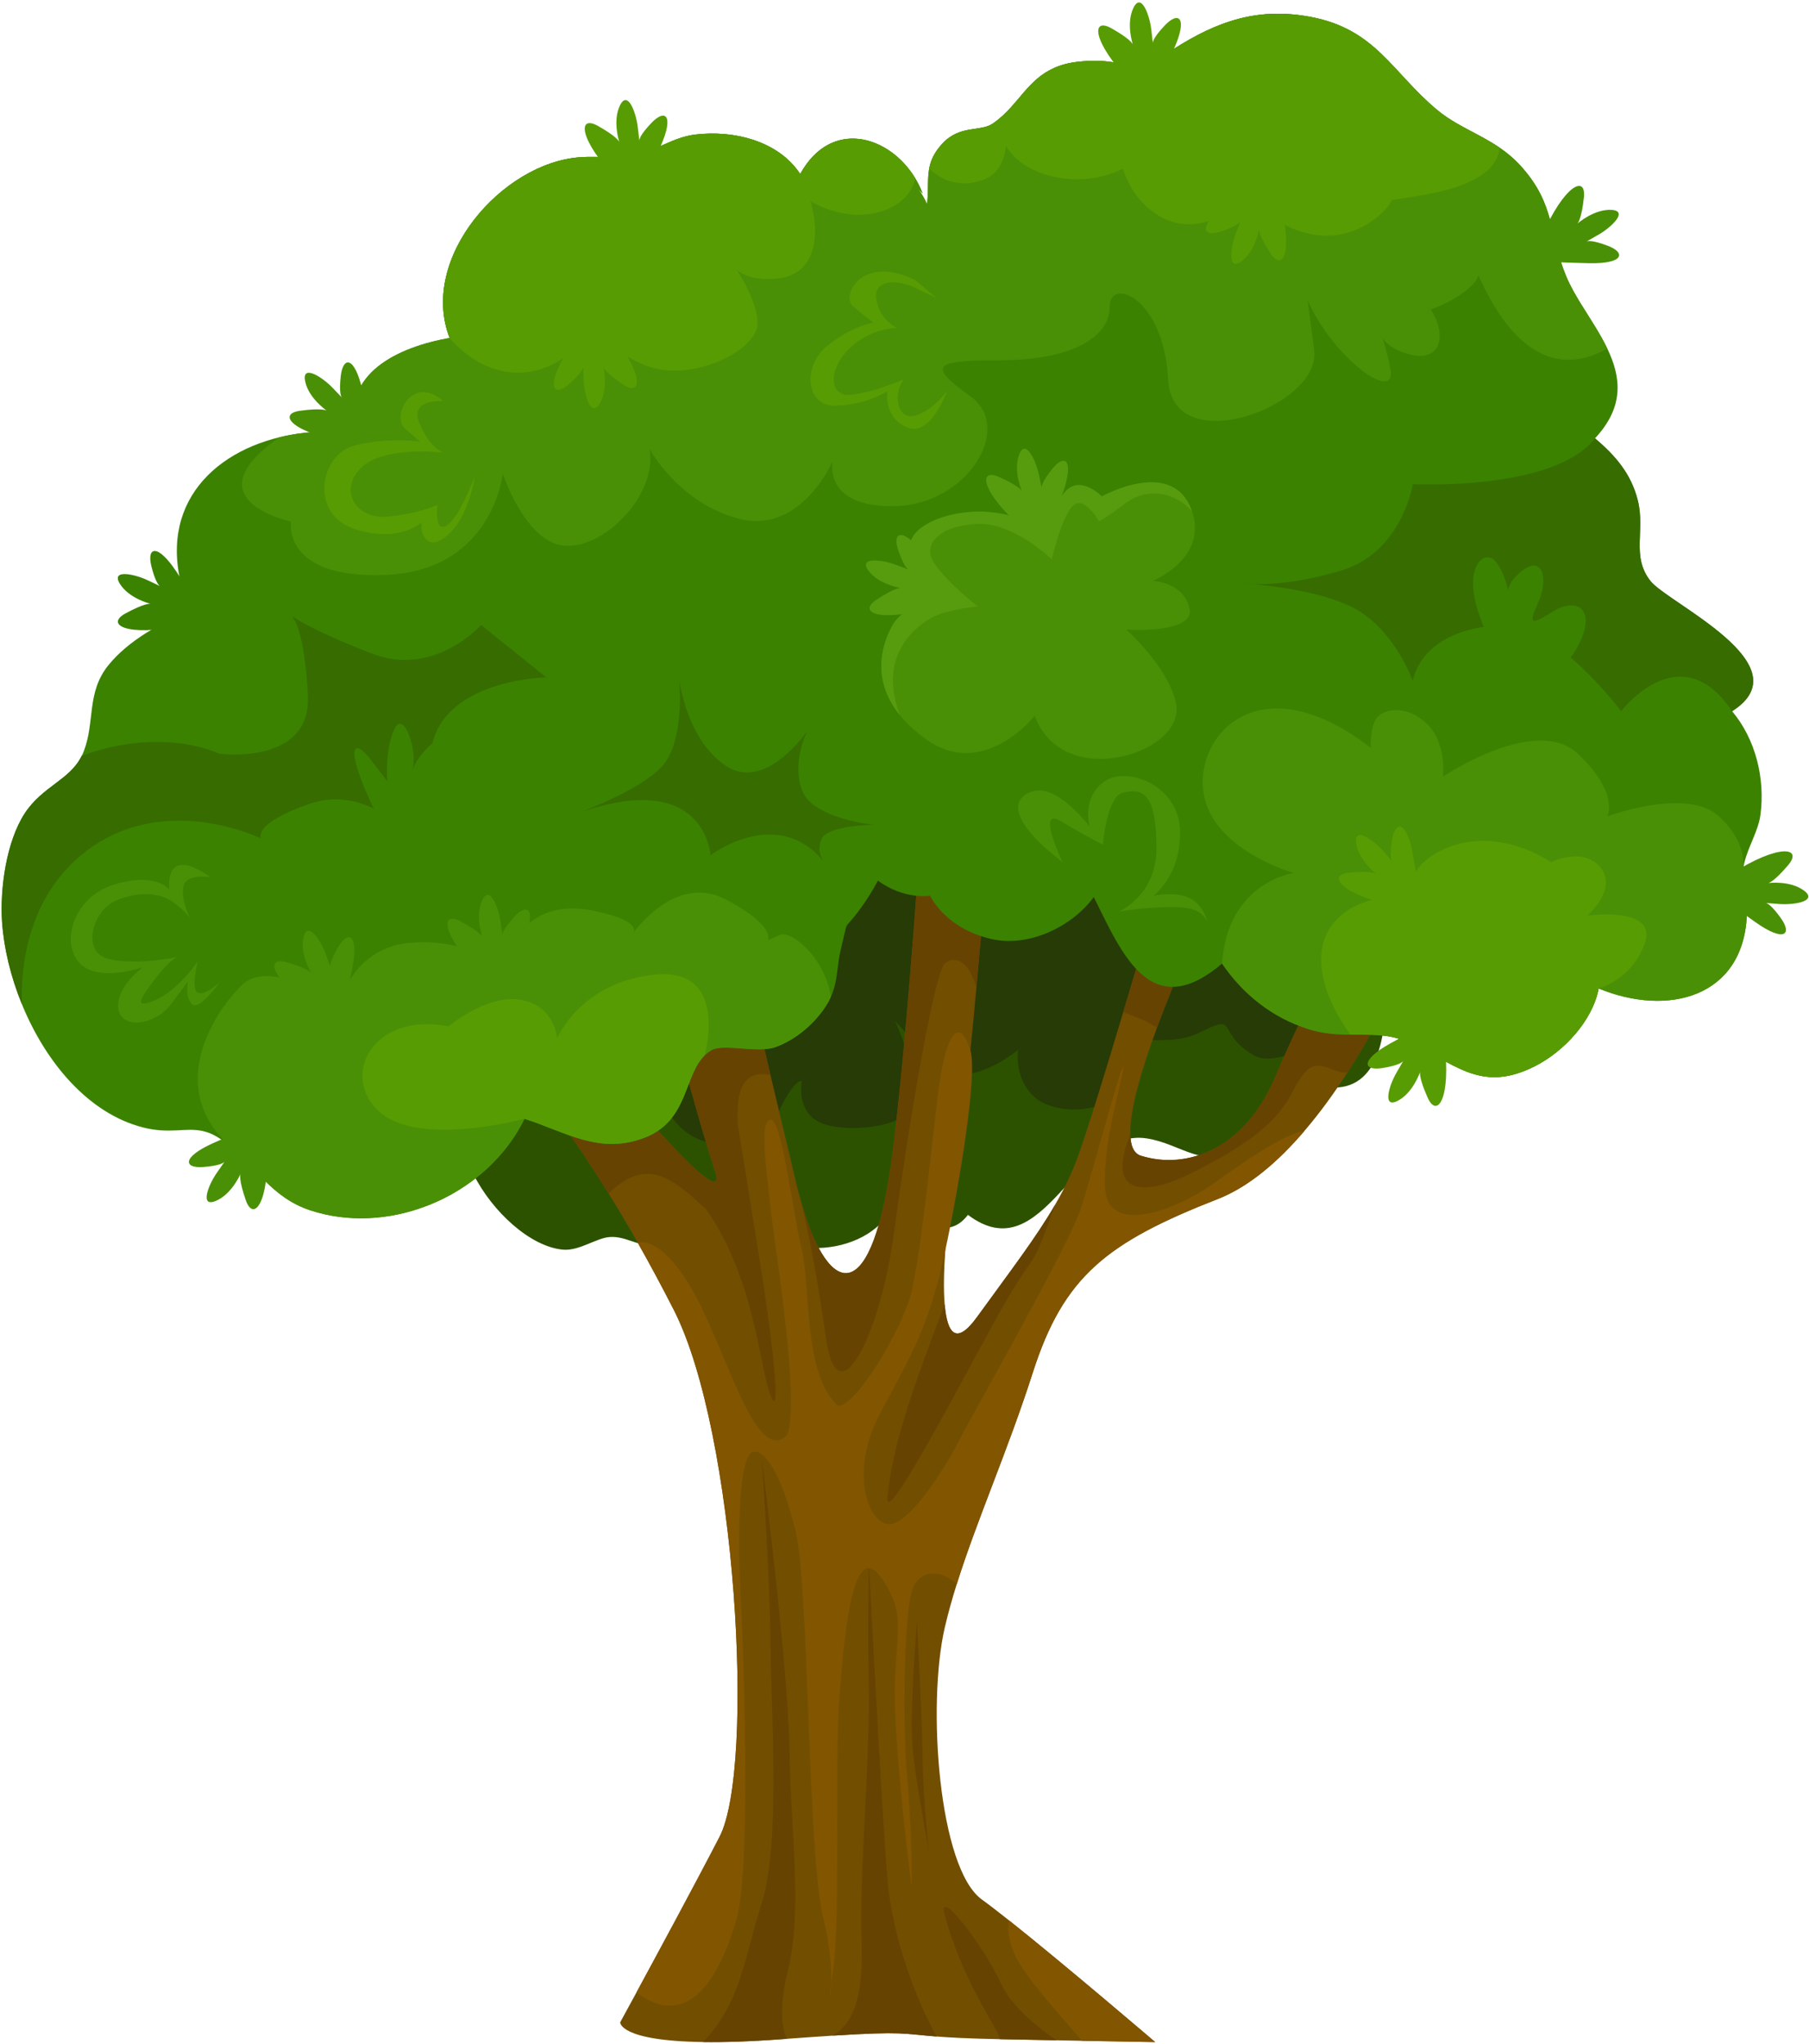 <?xml version="1.0" encoding="UTF-8"?> <svg xmlns="http://www.w3.org/2000/svg" width="731" height="826" viewBox="0 0 731 826" fill="none"><path d="M551.362 320.888C547.151 314.634 547.218 303.205 543.243 295.814C537.135 284.453 528.393 274.981 517.203 268.486C487.602 251.305 473.447 266.035 447.789 275.922C430.062 248.049 384.386 225.844 355.421 247.681C339.379 259.776 344.925 261.522 325.632 259.179C309.71 257.245 297.193 256.687 283.528 269.063C270.608 280.764 269.843 299.263 260.681 311.902C251.709 324.277 235.57 326.681 224.522 336.7C202.071 357.059 184.652 407.846 201.428 435.604C165.769 449.005 201.304 502.578 227.408 505.013C234.091 505.636 240.93 500.264 246.444 499.909C252.633 499.511 256.969 503.273 263.35 503.296C277.814 503.347 290.734 501.002 301.954 490.983C313.985 510.835 353.01 508.288 361.77 485.444C370.141 490.454 381.648 503.296 391.135 490.96C421.973 514.139 433.992 455.57 463.346 460.051C477.51 462.213 486.112 472.972 502.96 464.62C515.181 458.562 520.593 448.386 523.824 435.56C550.518 447.905 559.523 429.603 559.687 406.152L561.519 400.656C564.013 387.376 572.852 376.458 575.998 363.095C582.12 337.106 562.839 337.936 551.362 320.888Z" fill="#2C5200"></path><path d="M444.956 308.517L280.547 304.626L216.34 336.243L266.927 434.499C266.927 467.575 305.879 469.035 313.399 452.01C320.919 434.985 324.018 436.931 324.018 436.931C324.018 436.931 321.406 449.578 332.107 453.956C342.808 458.334 375.47 456.007 370.479 438.147C365.488 420.288 361.673 412.61 361.673 412.61C361.673 412.61 371.13 423.29 381.776 431.613C392.422 439.936 411.392 424.284 411.392 424.284C411.392 424.284 409.446 436.931 419.175 444.227C428.903 451.523 455.029 450.364 453.883 431.608C452.737 412.852 468.789 425.256 484.841 417.23C500.893 409.205 491.089 416.987 506.206 426.229C521.323 435.471 556.831 401.422 556.831 401.422L444.956 308.517Z" fill="#263B06"></path><path d="M570.913 383.38C570.913 383.38 566.055 395.308 557.621 411.082C553.921 418.007 549.517 425.677 544.535 433.388C539.326 441.471 533.475 449.616 527.087 457.058C516.668 469.255 504.822 479.571 492.108 484.553C447.352 502.063 429.842 515.686 417.376 554.592C407.226 586.263 394.801 614.068 386.636 640.115C384.755 646.068 383.122 651.94 381.778 657.728C374.563 688.861 379.256 755.014 396.766 767.645C399.64 769.712 403.443 772.668 407.826 776.142C430.091 793.838 466.806 825.26 466.806 825.26C466.806 825.26 459.736 825.157 437.223 824.743C434.101 824.681 430.69 824.598 426.969 824.536C420.374 824.412 412.767 824.267 404.043 824.081H403.588C391.329 823.833 383.825 823.419 378.471 823.006C364.806 821.931 365.158 820.835 336.464 822.654C331.337 822.985 325.259 823.398 318.024 823.936C317.363 823.977 316.701 824.039 316.019 824.081C302.912 825.052 292.431 825.362 284.038 825.238C250.135 824.763 250.61 817.258 250.61 817.258C250.61 817.258 253.194 812.524 257.205 805.164C265.743 789.411 280.793 761.586 290.736 742.36C305.331 714.142 297.537 578.921 272.254 529.306C267.375 519.755 262.538 510.763 257.783 502.349C253.773 495.258 249.803 488.581 245.896 482.297C230.329 457.138 215.734 438.057 203.165 424.248L213.894 414.056L222.639 405.746C222.639 405.746 223.652 407.007 225.43 409.219C238.971 425.902 296.524 496.086 288.792 472.85C283.644 457.428 273.494 420.279 265.969 392.206C260.677 372.401 256.687 357.104 256.687 357.104L288.792 338.622C288.792 338.622 294.415 362.582 301.382 392.123C304.566 405.622 308.018 420.3 311.346 434.378C313.144 441.965 314.902 449.386 316.555 456.353C316.617 456.622 316.7 456.911 316.762 457.18C318.623 465.056 320.359 472.333 321.868 478.617C322.529 481.367 323.232 484.013 323.956 486.494C323.977 486.577 323.997 486.659 324.018 486.742C334.975 524.325 352.567 529.762 360.774 465.098C364.578 435.06 368.402 388.402 371.462 345.237C375.493 289.09 378.284 238.855 378.284 238.855L405.531 230.648L399.329 338.849L398.709 349.826C398.709 349.826 396.931 373.042 394.554 399.234C393.789 407.586 392.983 416.227 392.135 424.517C390.44 441.221 388.641 456.518 387.049 465.098C385.23 474.938 382.997 490.774 381.984 505.286C381.984 505.286 381.984 505.307 381.984 505.327C381.405 513.431 381.24 521.121 381.736 527.075V527.096C382.728 538.88 386.346 543.944 394.822 532.223C408.549 513.266 418.761 500.015 426.348 486.867C430.069 480.459 433.149 474.05 435.692 467.042C439.434 456.747 447.021 431.939 453.884 409.034C461.264 384.433 467.776 361.983 467.776 361.983H490.165C490.165 361.983 477.286 388.796 467.508 415.381C461.43 431.857 456.551 448.271 456.737 458.091V458.112C456.799 462.888 458.081 466.112 460.975 467.043C479.456 472.873 502.961 464.624 515.448 434.938C527.955 405.272 540.752 383.38 540.752 383.38H570.913Z" fill="#724E00"></path><path d="M311.346 434.379C298.632 432.063 296.151 442.359 299.149 466.36C302.436 492.635 297.33 499.933 282.011 485.689C267.974 472.665 258.837 470.04 245.896 482.299C230.329 457.14 215.734 438.059 203.165 424.25L213.894 414.058L225.429 409.221C238.97 425.904 296.523 496.088 288.791 472.852C283.643 457.43 273.493 420.281 265.968 392.208L269.234 390.843L301.38 392.125C304.565 405.624 308.018 420.301 311.346 434.379Z" fill="#664301"></path><path d="M361.167 498.754C355.689 539.169 338.551 573.982 333.817 541.154C330.633 519.117 328.132 504.729 324.018 486.743C334.975 524.326 352.567 529.763 360.774 465.099C364.578 435.061 368.402 388.403 371.462 345.238L387.049 341.6C387.049 341.6 392.176 340.442 399.329 338.851L398.709 349.828C398.709 349.828 396.931 373.044 394.554 399.236C391.288 387.184 384.982 386.316 381.778 389.375C377.209 393.757 366.646 458.339 361.167 498.754Z" fill="#664301"></path><path d="M394.823 532.224C408.55 513.267 418.762 500.016 426.349 486.868C415.641 516.864 419.548 502.848 405.304 527.945C391.081 553.062 357.157 619.215 358.625 604.992C360.072 590.769 363.731 573.983 379.773 532.389C380.455 530.611 381.117 528.854 381.737 527.097C382.729 538.88 386.347 543.945 394.823 532.224Z" fill="#664301"></path><path d="M467.508 415.381C464.469 413.169 459.983 411.184 453.885 409.034C461.265 384.433 467.777 361.983 467.777 361.983H490.166C490.166 361.983 477.286 388.796 467.508 415.381Z" fill="#664301"></path><path d="M557.621 411.081C553.921 418.006 549.517 425.676 544.535 433.387C543.522 433.552 542.447 433.49 541.393 433.159C532.731 430.492 529.713 426.585 521.981 441.842C514.229 457.099 495.789 466.732 481.566 474.029C467.323 481.327 447.642 485.688 455.291 462.349C455.787 460.84 456.263 459.413 456.738 458.111C456.8 462.887 458.082 466.111 460.976 467.042C479.457 472.872 502.962 464.623 515.449 434.937C527.956 405.271 540.753 383.379 540.753 383.379H554.231C555.368 383.958 555.988 384.268 555.988 384.268L557.621 411.081Z" fill="#664301"></path><path d="M285.199 488.453C305.111 516.948 306.879 552.456 311.346 563.887C315.812 575.318 312.164 542.485 308.273 517.677C304.382 492.869 298.061 453.956 298.061 453.956C298.061 453.956 297.572 468.549 293.438 476.574C289.303 484.601 285.199 488.453 285.199 488.453Z" fill="#664301"></path><path d="M318.974 706.412C319.47 739.488 324.328 772.069 318.478 795.904C314.157 813.579 316.514 821.187 318.023 823.936C317.362 823.977 316.7 824.039 316.018 824.081C302.911 825.052 292.43 825.362 284.037 825.238C299.314 809.713 300.865 790.776 307.79 769.153C315.563 744.842 311.49 690.845 311.346 664.094C311.201 638.605 308.1 593.641 307.811 589.486C308.534 595.069 318.499 674.514 318.974 706.412Z" fill="#664301"></path><path d="M358.583 759.417C360.547 782.922 370.222 808.267 378.47 823.006C364.805 821.931 365.157 820.835 336.463 822.654C344.939 817.693 348.949 806.736 348.164 784.719C347.192 757.473 351.554 710.297 351.079 684.022C350.583 657.768 351.12 631.989 351.12 631.989C351.12 631.989 356.35 732.667 358.583 759.417Z" fill="#664301"></path><path d="M426.969 824.536C420.374 824.412 412.767 824.267 404.043 824.081C403.588 822.468 402.803 820.691 401.666 818.768C390.958 800.762 385.232 786.663 381.78 774.012C378.328 761.381 397.698 786.663 404.561 801.755C408.715 810.892 419.299 819.327 426.969 824.536Z" fill="#664301"></path><path d="M375.399 749.698C372.967 731.701 368.189 713.217 368.389 696.192C368.589 679.167 370.535 654.846 370.535 654.846C370.535 654.846 372.845 700.204 372.845 711.878C372.845 723.554 375.399 749.698 375.399 749.698Z" fill="#664301"></path><path d="M335.864 801.589C335.74 808.019 334.83 809.197 335.864 801.589Z" fill="#825500"></path><path d="M466.805 825.26C466.805 825.26 459.735 825.157 437.222 824.743C427.527 813.517 414.069 798.716 410.058 789.951C407.908 785.238 406.792 780.256 407.825 776.141C430.09 793.837 466.805 825.26 466.805 825.26Z" fill="#825500"></path><path d="M490.165 478.392C474.702 489.348 447.269 499.561 446.545 479.839C445.801 460.138 453.098 438.99 453.884 431.609C454.67 424.229 441.439 474.03 436.684 488.604C431.95 503.199 392.175 572.887 387.028 583.099C381.901 593.311 366.645 617.395 358.582 615.927C350.52 614.48 342.933 594.407 356.267 569.971C369.601 545.515 373.57 537.143 378.47 519.984C379.421 516.677 380.641 511.55 381.984 505.327C381.984 505.307 381.984 505.286 381.984 505.286C387.586 479.217 395.111 434.13 392.134 424.517C388.454 412.589 382.335 412.361 378.469 446.513C374.603 480.664 371.75 506.857 368.381 521.803C365.344 535.293 347.114 567.14 338.806 568.212C324.568 556.089 327.601 519.682 324.017 505.06C320.432 490.435 315.877 451.765 311.345 452.495C306.813 453.224 309.554 471.465 311.345 488.003C313.136 504.541 323.358 565.359 318.126 579.81C306.818 591.49 296.234 555.375 284.037 529.472C275.148 510.577 264.543 500.22 257.783 502.349C262.538 510.763 267.375 519.756 272.254 529.306C297.537 578.921 305.331 714.141 290.736 742.36C280.792 761.586 265.743 789.411 257.205 805.164C280.421 822.88 292.762 792.781 297.703 775.354C303.161 756.025 300.969 677.944 299.295 644.744C297.621 611.564 299.523 587.832 304.257 586.757C309.012 585.661 315.565 595.129 321.333 618.117C327.101 641.105 326.15 749.451 332.724 775.354C335.535 786.435 335.99 795.903 335.866 801.505C336.032 800.389 336.218 799.065 336.466 797.556C339.856 776.718 337.086 713.335 339.278 684.889C341.469 656.423 345.128 621.775 356.271 637.817C367.414 653.88 360.819 661.177 361.667 689.623C362.535 718.069 368.386 762.577 368.386 762.577C368.386 762.577 368.841 743.62 366.649 718.813C364.457 694.006 365.553 653.88 368.386 643.296C370.453 635.564 378.474 632.898 386.64 640.112C394.806 614.064 407.23 586.259 417.38 554.589C429.846 515.683 447.356 502.06 492.112 484.55C504.826 479.568 516.671 469.252 527.091 457.055C518.797 457.988 501.184 470.598 490.165 478.392Z" fill="#825500"></path><path d="M704.294 352.722C703.818 359.585 706.217 362.81 705.886 370.025C704.335 402.957 674.112 411.06 645.997 399.463C643.64 412.239 632.146 424.911 620.053 430.968C597.478 442.276 587.39 428.839 568.061 420.776C555.657 415.608 543.254 420.549 528.597 415.856C513.837 411.143 502.136 401.592 493.826 389.395C486.425 395.68 480.182 398.491 474.765 398.78C460.212 399.607 451.798 382.448 444.108 366.84C443.384 365.393 442.682 363.946 441.979 362.54C433.214 374.468 415.725 382.964 400.654 379.492C381.697 375.109 375.847 361.982 375.847 361.982C375.847 361.982 365.469 363.76 354.761 355.884C352.756 359.626 350.523 363.285 347.96 366.82C340.042 377.715 343.205 369.797 339.856 383.255C338.057 390.47 338.74 396.299 335.721 402.915C335.246 404.011 334.667 405.106 333.943 406.243C329.312 413.623 321.519 420.259 313.332 423.174C306.117 425.758 292.391 421.624 287.553 424.373C275.708 431.092 279.904 452.178 260.658 459.682C242.301 466.835 228.76 457.49 211.953 452.116C209.886 456.374 207.343 460.385 204.407 464.086C203.456 465.306 202.464 466.484 201.409 467.621C201.347 467.683 201.285 467.745 201.244 467.807C200.727 468.365 200.21 468.923 199.694 469.461C199.653 469.482 199.632 469.502 199.632 469.523C197.958 471.26 196.2 472.892 194.34 474.443C193.72 474.96 193.1 475.477 192.459 475.973C191.839 476.469 191.177 476.965 190.537 477.441C188.821 478.702 187.043 479.901 185.224 481.018C184.356 481.555 183.488 482.072 182.599 482.569C182.537 482.61 182.454 482.652 182.392 482.693C181.503 483.189 180.594 483.664 179.663 484.12C179.001 484.471 178.34 484.802 177.658 485.092C177.079 485.381 176.48 485.671 175.859 485.919C175.135 486.25 174.37 486.56 173.626 486.87C173.109 487.077 172.592 487.284 172.055 487.47C157.171 493.114 140.57 494.127 125.335 489.103C109.686 483.935 103.194 471.324 92.465 462.745V462.724C90.894 461.484 89.219 460.306 87.421 459.251C86.511 458.734 85.643 458.3 84.775 457.948C83.783 457.555 82.811 457.266 81.839 457.059L81.529 456.997C74.707 455.653 68.278 458.341 57.714 455.612C35.636 449.906 18.704 429.419 9.216 406.721C9.071 406.369 8.927 406.039 8.803 405.687C4.317 394.689 1.588 383.236 0.844 372.714C-0.086 359.215 2.56 340.072 10.023 328.661C17.259 317.643 28.174 315.306 33.032 305.445C33.342 304.866 33.59 304.267 33.838 303.647C38.489 291.574 34.851 279.915 43.823 268.793C51.844 258.891 64.889 251.697 76.796 246.859C61.002 208.945 82.419 184.117 112.891 176.716C122.504 174.359 133.026 173.759 143.569 175.021C138.008 150.606 161.224 140.229 181.69 136.569C169.204 104.381 202.941 65.765 234.385 63.553C244.101 62.892 248.877 64.587 256.629 62.83C265.415 60.825 271.844 55.429 281.229 54.354C296.713 52.576 314.595 56.98 323.36 70.334C337.252 45.134 364.788 56.67 372.83 78.211L370.99 76.371C372.375 78.086 373.574 80.195 374.629 82.532C374.67 82.015 374.712 81.457 374.753 80.961C375.518 72.237 373.43 65.953 380.872 57.973C388.004 50.345 396.17 53.425 401.276 49.89C401.276 49.89 401.297 49.869 401.317 49.849C404.149 47.906 406.464 45.632 408.594 43.296C415.685 35.44 420.605 26.654 435.51 24.98C456.968 22.582 454.942 32.153 474.106 19.915C491.988 8.483 508.361 2.839 529.571 6.829C555.826 11.79 562.317 28.908 580.405 44.164C591.01 53.136 604.117 55.575 614.515 67.049C628.82 82.863 625.699 94.523 632.976 111.867C634.609 115.733 636.883 119.64 639.323 123.588C639.344 123.609 639.344 123.609 639.364 123.629C642.837 129.252 646.682 134.978 649.494 140.849C654.952 152.219 656.626 164.168 644.533 177.13C652.616 184.014 659.066 191.27 661.815 202.185C664.895 214.444 659.065 224.884 666.983 234.848C672.895 242.29 711.946 260.772 708.204 277.496C707.439 280.928 704.896 284.256 699.935 287.419C709.465 298.789 713.31 314.624 711.388 329.261C710.54 335.711 706.509 342.016 704.959 348.363C704.773 349.066 704.628 349.769 704.525 350.451V350.513C704.504 350.596 704.484 350.658 704.484 350.741C704.376 351.44 704.314 352.081 704.294 352.722Z" fill="#3B8200"></path><path d="M502.362 235.797C502.362 235.797 503.768 235.859 506.104 236.066C503.644 235.983 502.362 235.797 502.362 235.797Z" fill="#366C00"></path><path d="M649.49 140.847C613.809 160.941 597.209 107.833 597.209 111.513C597.209 115.42 578.727 130.966 551.481 128.051C534.757 126.252 529.774 123.379 528.431 121.415C528.741 123.937 529.465 129.498 531.056 141.674C533.971 164.042 473.648 186.431 472.035 153.354C470.402 120.278 448.365 111.512 448.365 124.164C448.365 136.816 431.827 145.56 404.58 145.56C377.354 145.56 374.419 147.503 392.135 160.155C409.872 172.807 390.957 203.94 361.663 204.54C332.39 205.16 336.463 186.431 336.463 186.431C336.463 186.431 323.832 215.621 299.293 209.77C274.755 203.941 262.558 181.573 262.558 181.573C265.473 201.026 243.084 222.422 227.518 220.479C211.972 218.536 203.165 191.289 203.165 191.289C203.165 191.289 199.32 230.195 156.507 232.283C113.715 234.35 117.601 210.742 117.601 210.742C117.601 210.742 76.441 202.245 112.888 176.715C122.501 174.358 133.023 173.758 143.566 175.02C138.005 150.605 161.221 140.228 181.687 136.568C169.201 104.38 202.938 65.764 234.382 63.552C244.098 62.891 248.874 64.586 256.626 62.829C265.412 60.824 271.841 55.428 281.226 54.353C294.87 52.782 310.395 56.028 319.884 65.992C321.166 67.294 322.323 68.762 323.357 70.333C335.864 47.655 359.41 54.725 369.85 72.07C371.028 73.992 372.021 76.06 372.827 78.21L370.987 76.37C372.372 78.085 373.571 80.194 374.626 82.531C374.667 82.014 374.709 81.456 374.75 80.96C375.164 76.164 374.729 72.112 375.494 68.102C376.093 64.815 377.52 61.569 380.869 57.972C388.001 50.344 396.167 53.424 401.273 49.889C401.273 49.889 401.294 49.868 401.314 49.848C404.146 47.905 406.461 45.631 408.591 43.295C415.682 35.439 420.602 26.653 435.507 24.979C448.035 23.573 452.562 26.261 457.958 26.302C461.824 26.323 466.124 25.021 474.104 19.915C474.187 19.874 474.249 19.811 474.332 19.77C492.131 8.441 508.442 2.86 529.569 6.829C555.824 11.79 562.315 28.908 580.403 44.164C588.259 50.821 597.499 53.88 605.975 59.689C608.931 61.694 611.805 64.071 614.513 67.049C628.818 82.863 625.697 94.523 632.974 111.867C634.607 115.733 636.881 119.64 639.321 123.588C639.342 123.609 639.342 123.609 639.362 123.629C642.833 129.249 646.679 134.976 649.49 140.847Z" fill="#4A9006"></path><path d="M220.716 273.732C220.716 273.732 176.931 274.476 174.016 304.617C171.101 334.779 167.463 338.851 167.463 338.851C167.463 338.851 148.485 316.793 125.146 324.814C101.786 332.835 105.445 338.851 105.445 338.851C105.445 338.851 65.298 318.984 33.194 345.238C11.219 363.244 8.387 390.388 8.8 405.685C4.314 394.687 1.585 383.234 0.841 372.712C-0.089 359.213 2.557 340.07 10.02 328.659C17.256 317.641 28.171 315.304 33.029 305.443C51.345 298.662 72.163 297.588 88.66 304.616C88.66 304.616 125.871 309.495 124.403 281.028C123.038 254.36 118.47 249.502 117.912 248.985C118.636 249.502 127.029 255.228 150.678 264.262C175.485 273.73 194.442 252.582 194.442 252.582L220.716 273.732Z" fill="#366C00"></path><path d="M580.402 44.16C562.313 28.904 555.822 11.786 529.568 6.825C508.448 2.852 492.124 8.435 474.331 19.769V19.766C474.248 19.807 474.186 19.87 474.103 19.911C466.123 25.017 461.823 26.32 457.957 26.298C452.561 26.257 448.034 23.57 435.506 24.975C420.601 26.65 415.681 35.436 408.59 43.291C406.461 45.627 404.145 47.901 401.313 49.844C401.292 49.865 401.272 49.885 401.272 49.885C396.166 53.42 388 50.34 380.868 57.968C377.519 61.565 376.093 64.811 375.493 68.098C378.863 71.364 386.739 76.925 398.026 72.356C403.484 70.144 405.799 64.852 406.502 58.96C408.073 61.565 410.285 64.046 413.345 66.154C423.452 73.138 440.072 74.959 453.776 68.185C456.671 77.158 462.326 84.126 469.885 88.046C490.041 98.486 510.92 73.741 511.458 73.1C511.21 73.741 505.773 87.819 526.797 93.876C548.317 100.078 562.189 82.94 562.189 81.121C562.189 79.612 604.279 78.868 605.974 59.684C597.498 53.876 588.258 50.817 580.402 44.16Z" fill="#589C04"></path><path d="M369.85 72.069C367.162 85.031 347.275 92.493 327.533 81.33C331.916 97.144 328.443 110.996 314.468 112.484C305.145 113.476 300.245 111.243 297.702 108.99C301.01 114.22 306.322 123.792 306.074 131.09C305.723 141.674 279.096 155.174 260.491 147.504C241.886 139.855 241.886 129.994 241.886 129.994C241.886 129.994 230.929 148.6 212.324 150.439C202.546 151.39 194.566 147.504 189.212 143.617V143.597C184.395 140.082 181.687 136.568 181.687 136.568C169.201 104.38 202.938 65.764 234.382 63.552C244.098 62.891 248.874 64.586 256.626 62.829C265.412 60.824 271.841 55.428 281.226 54.353C295.759 52.679 312.421 56.462 321.662 67.997C322.261 68.741 322.82 69.527 323.357 70.333C335.864 47.654 359.41 54.724 369.85 72.069Z" fill="#589C04"></path><path d="M699.932 287.417C678.923 255.985 655.089 287.417 655.089 287.417C655.089 287.417 628.313 251.678 607.33 252.58C573.371 254.039 570.913 275.2 570.913 275.2C570.913 275.2 563.636 254.775 547.594 246.01C535.087 239.209 514.662 236.811 506.207 236.066C512.058 236.252 524.399 235.777 541.744 230.65C566.551 223.311 570.913 195.672 570.913 195.672C570.913 195.672 627.846 198.587 644.529 177.129C652.612 184.013 659.062 191.269 661.811 202.184C664.891 214.443 659.061 224.883 666.979 234.847C674.091 243.818 729.246 268.749 699.932 287.417Z" fill="#366C00"></path><path d="M333.08 348.404C314.11 325.056 287.114 345.607 287.114 345.607C287.114 345.607 285.108 310.22 233.486 328.643C233.486 328.643 262.306 318.246 269.238 307.484C276.768 295.793 274.436 274.468 274.436 274.468C274.436 274.468 277.264 298.789 293.316 309.49C309.368 320.191 326.271 295.384 326.271 295.384C326.271 295.384 319.821 307.545 324.019 319.219C328.217 330.893 353.024 333.325 353.024 333.325C353.024 333.325 334.778 333.464 332.108 338.851C329.438 344.237 333.08 348.404 333.08 348.404Z" fill="#366C00"></path><path d="M335.719 402.916C335.244 404.012 334.665 405.107 333.941 406.244C329.31 413.624 321.517 420.26 313.33 423.175C306.115 425.759 292.389 421.625 287.551 424.374C286.476 424.994 285.525 425.718 284.698 426.545C276.284 434.814 278.145 452.861 260.656 459.684C242.299 466.837 228.758 457.492 211.951 452.118C209.884 456.376 207.341 460.387 204.405 464.088C203.433 465.308 202.441 466.486 201.407 467.623C201.345 467.685 201.283 467.747 201.242 467.809C200.725 468.367 200.208 468.925 199.692 469.463C199.651 469.484 199.63 469.504 199.63 469.525C197.956 471.241 196.178 472.894 194.338 474.445C193.718 474.962 193.098 475.479 192.457 475.975C191.837 476.471 191.175 476.967 190.535 477.443C188.819 478.704 187.041 479.903 185.222 481.02C184.354 481.557 183.486 482.074 182.597 482.571C182.535 482.612 182.452 482.654 182.39 482.695C181.501 483.191 180.592 483.666 179.661 484.122C178.999 484.473 178.338 484.804 177.656 485.094C177.077 485.383 176.478 485.673 175.857 485.921C175.133 486.252 174.368 486.562 173.624 486.872C173.107 487.079 172.59 487.286 172.053 487.472C157.169 493.116 140.568 494.129 125.333 489.105C109.684 483.937 103.192 471.326 92.463 462.747V462.726C67.015 439.366 86.323 409.204 97.817 398.02C109.332 386.836 137.054 405.69 137.054 405.69C137.054 405.69 142.408 382.95 165.748 381.007C189.108 379.043 204.096 390.723 203.166 393.638C203.104 393.844 203.228 394.051 203.476 394.279C205.812 375.26 218.919 364.076 238.723 367.859C256.584 371.291 256.77 375.301 256.005 376.893C258.941 372.945 274.59 353.636 293.257 363.497C313.992 374.433 310.209 380.035 310.209 380.035C310.209 380.035 310.209 380.035 315.088 377.844C319.677 375.772 333.424 386.977 335.719 402.916Z" fill="#4A9006"></path><path d="M705.885 370.025C704.334 402.957 674.111 411.06 645.996 399.463C643.639 412.239 632.145 424.911 620.052 430.968C597.477 442.276 587.389 428.839 568.06 420.776C560.783 417.737 553.506 418.192 545.754 418.109C540.317 418.089 534.653 417.799 528.596 415.856C513.836 411.143 502.135 401.592 493.825 389.395C495.996 356.443 522.787 352.784 522.787 352.784C522.787 352.784 489.711 343.543 486.299 320.183C482.888 296.843 509.163 267.653 553.92 302.198C553.92 302.198 553.548 295.272 555.739 291.014C557.93 286.756 567.295 284.192 576.04 291.986C584.805 299.759 583.09 313.878 583.09 313.878C583.09 313.878 620.549 288.575 637.583 304.617C654.596 320.68 649.49 329.92 649.49 329.92C649.49 329.92 680.871 318.24 693.998 329.424C703.673 337.672 704.686 346.396 704.52 350.448V350.51C704.479 351.916 704.293 352.722 704.293 352.722C703.818 359.585 706.216 362.81 705.885 370.025Z" fill="#4A9006"></path><path d="M284.698 426.524V426.545C276.284 434.814 278.145 452.861 260.656 459.684C242.299 466.837 228.759 457.492 211.952 452.118C211.952 452.118 169.407 463.695 153.344 449.327C137.302 434.98 150.429 408.726 181.314 414.804C181.314 414.804 196.632 401.677 210.504 404.095C224.375 406.535 225.099 419.661 225.099 419.661C225.099 419.661 234.588 396.797 264.729 393.882C294.889 390.967 284.698 426.524 284.698 426.524Z" fill="#589C04"></path><path d="M664.705 381.002C659.578 395.948 645.996 399.463 645.996 399.463C643.639 412.239 632.145 424.911 620.052 430.968C597.477 442.276 587.389 428.839 568.06 420.776C560.783 417.737 553.506 418.192 545.754 418.109C534.611 403.101 529.733 385.24 538.105 374.056C550.136 358.014 573.497 364.567 570.913 357.29C568.329 349.993 593.55 327.728 626.75 348.401C626.75 348.401 639.898 341.951 646.823 350.717C653.748 359.462 641.345 370.046 641.345 370.046C641.345 370.046 669.812 366.035 664.705 381.002Z" fill="#589C04"></path><path d="M480.656 245.782C483.178 256.325 455.125 254.423 455.125 254.423C455.125 254.423 471.518 269.018 475.074 283.53C478.609 298.022 456.158 309.019 439.083 306.27C422.007 303.5 418.142 289.215 418.142 289.215C418.142 289.215 397.655 315.345 374.44 298.89C369.892 295.665 366.357 292.358 363.669 289.05C352.63 275.468 355.71 261.824 360.423 253.08C366.294 242.185 384.362 241.131 384.362 241.131C384.362 241.131 371.69 234.392 368.093 222.133C364.517 209.874 400.405 198.463 422.09 215.146C422.09 215.146 426.741 200.407 432.509 196.975C438.256 193.544 445.264 200.613 445.264 200.613C445.264 200.613 472.759 185.191 481.09 205.099C481.318 205.636 481.504 206.153 481.69 206.67C488.202 225.524 465.896 234.744 465.896 234.744C465.896 234.744 478.134 235.239 480.656 245.782Z" fill="#4A9006"></path><path d="M481.689 206.669C475.074 198.875 463.662 196.788 454.918 203.3C443.693 211.693 443.982 210.515 443.982 210.515C443.982 210.515 437.904 199.558 433.274 204.665C428.664 209.771 425.005 226.061 425.005 226.061C425.005 226.061 409.935 211.239 395.091 211.714C380.269 212.21 371.752 219.756 377.953 228.252C384.155 236.769 395.091 245.038 395.091 245.038C395.091 245.038 389.509 245.534 381.778 247.477C374.046 249.42 353.27 262.072 363.669 289.05C352.63 275.468 355.71 261.824 360.423 253.08C366.294 242.185 384.362 241.131 384.362 241.131C384.362 241.131 371.69 234.392 368.093 222.133C364.517 209.874 400.405 198.463 422.09 215.146C422.09 215.146 426.741 200.407 432.509 196.975C438.256 193.544 445.264 200.613 445.264 200.613C445.264 200.613 472.759 185.191 481.09 205.099C481.317 205.635 481.503 206.152 481.689 206.669Z" fill="#579C0F"></path><path d="M369.85 113.221C348.402 102.642 339.647 119.423 344.754 123.801C349.861 128.179 353.023 130.368 353.023 130.368C353.023 130.368 344.024 131.827 334.174 139.853C324.324 147.879 325.419 164.295 337.822 163.931C350.226 163.566 358.616 158.094 358.616 158.094C358.616 158.094 356.792 168.491 366.46 172.686C376.127 176.881 382.694 157.911 382.694 157.911C382.694 157.911 377.304 165.862 369.849 167.943C362.394 170.025 360.805 159.005 365.183 153.35C365.183 153.35 352.962 158.64 343.841 159.552C334.721 160.464 334.538 148.972 343.476 140.582C352.414 132.191 362.629 132.556 362.629 132.556C362.629 132.556 356.245 130.185 354.238 121.794C352.231 113.403 361.381 112.309 369.848 116.322C378.315 120.335 378.315 120.335 378.315 120.335L369.85 113.221Z" fill="#589C04"></path><path d="M179.022 162.106C166.907 151.162 157.787 168.06 163.806 173.291C169.825 178.522 169.825 178.522 169.825 178.522C169.825 178.522 157.969 176.515 143.559 179.981C129.149 183.447 124.954 207.707 143.194 213.726C161.435 219.746 170.462 210.99 170.462 210.99C170.462 210.99 169.279 215.185 172.562 218.286C175.845 221.387 183.142 216.097 187.155 207.706C191.168 199.315 191.715 192.931 191.715 192.931C191.715 192.931 185.513 209.53 180.406 212.449C175.299 215.367 176.758 204.058 176.758 204.058C176.758 204.058 169.097 207.706 156.328 208.801C143.56 209.895 136.628 197.691 146.113 188.836C155.598 179.981 179.022 182.899 179.022 182.899C179.022 182.899 173.697 181.1 169.461 171.043C165.225 160.986 179.022 162.106 179.022 162.106Z" fill="#589C04"></path><path d="M528.43 121.415C538.835 144.96 564.736 163.565 561.818 148.973C558.899 134.38 556.832 133.286 556.832 133.286C556.832 133.286 558.483 140.947 570.913 143.501C583.342 146.055 586.261 132.768 573.492 118.982C560.724 105.195 528.43 121.415 528.43 121.415Z" fill="#4A9006"></path><path d="M429.391 348.404C407.989 332.109 407.989 322.381 417.717 319.705C427.445 317.03 440.335 334.054 440.335 334.054C440.335 334.054 436.93 322.866 445.929 316.057C454.928 309.247 476.087 317.03 476.816 335.271C477.546 353.512 466.115 361.984 466.115 361.984C466.115 361.984 475.861 359.835 481.689 363.483C487.517 367.131 488.004 373.941 488.004 373.941C488.004 373.941 488.004 367.131 476.573 366.645C465.142 366.158 452.252 368.347 452.252 368.347C452.252 368.347 467.574 361.78 467.331 342.324C467.088 322.868 463.196 317.76 453.581 320.435C447.142 322.226 445.686 341.351 445.686 341.351C445.686 341.351 438.876 337.946 428.661 331.866C418.446 325.786 429.391 348.404 429.391 348.404Z" fill="#4A9006"></path><path d="M85.007 354.484C65.793 340.864 68.469 359.591 68.469 359.591C68.469 359.591 63.362 352.295 46.337 357.402C29.312 362.509 24.448 381.237 32.231 389.262C40.014 397.287 57.767 390.842 57.767 390.842C57.767 390.842 47.067 398.504 47.796 407.26C48.525 416.016 62.389 414.812 69.198 405.685C76.008 396.559 76.008 396.559 76.008 396.559C76.008 396.559 74.549 402.408 77.467 405.685C80.385 408.962 88.897 396.802 88.897 396.802C88.897 396.802 82.873 402.639 79.927 401.18C76.981 399.721 79.927 388.533 79.927 388.533C79.927 388.533 71.874 400.45 62.388 404.342C52.903 408.233 57.767 402.153 62.874 395.343C67.981 388.533 71.386 386.831 71.386 386.831C71.386 386.831 53.389 390.479 43.173 387.317C32.959 384.155 37.337 368.103 46.822 363.969C56.307 359.834 64.82 361.05 69.441 364.212C74.062 367.374 76.737 370.779 76.737 370.779C76.737 370.779 73.089 363.969 74.062 358.375C75.035 352.781 85.007 354.484 85.007 354.484Z" fill="#4A9006"></path><path d="M602.677 259.876C587.355 230.326 599.758 220.841 604.501 227.043C609.243 233.245 609.973 241.983 609.973 241.983C609.973 241.983 606.69 237.175 615.08 230.65C623.471 224.125 625.997 234.14 621.282 244.19C616.567 254.239 620.917 251.121 628.214 246.744C635.51 242.366 643.404 244.555 639.888 255.864C636.372 267.173 622.377 279.577 622.377 279.577L602.677 259.876Z" fill="#3B8200"></path><path d="M155.416 335.757C137.54 300.735 142.647 297.695 149.579 306.694C156.511 315.693 156.511 315.693 156.511 315.693C156.511 315.693 155.417 304.019 159.065 295.263C162.713 286.508 167.821 300.735 167.091 308.396C166.361 316.057 164.881 308.755 174.741 300.367C184.602 291.979 191.715 309.125 191.715 309.125L188.249 338.85L167.16 351.808L155.416 335.757Z" fill="#3B8200"></path><path d="M207.751 370.616C203.388 375.397 202.994 377.308 203.003 377.867C202.947 377.469 202.774 376.234 202.234 372.39C201.438 366.721 197.857 357.399 194.869 363.831C191.931 370.156 194.834 378.4 194.933 378.675C194.843 378.437 193.897 376.478 186.124 372.347C177.809 367.928 178.412 377.943 194.386 393.94L203.228 398.896C203.228 398.896 206.029 393.226 211.521 380.259C217.012 367.292 213.156 364.694 207.751 370.616Z" fill="#4A9006"></path><path d="M425.165 189.539C421.144 194.61 420.883 196.544 420.931 197.102C420.848 196.708 420.589 195.489 419.784 191.691C418.597 186.091 414.379 177.039 411.844 183.663C409.351 190.176 412.819 198.199 412.936 198.467C412.829 198.236 411.75 196.347 403.709 192.764C395.108 188.931 396.403 198.881 413.447 213.733L422.611 218.064C422.611 218.064 425.013 212.214 429.593 198.897C434.173 185.581 430.146 183.257 425.165 189.539Z" fill="#579C0F"></path><path d="M137.706 151.932C136.973 158.362 137.774 160.142 138.109 160.59C137.83 160.3 136.966 159.401 134.276 156.603C130.308 152.476 121.944 147.022 123.292 153.985C124.619 160.831 131.803 165.81 132.044 165.975C131.831 165.835 129.916 164.802 121.197 166.011C111.87 167.304 118.228 175.066 140.547 178.664L150.616 177.497C150.616 177.497 149.563 171.261 146.412 157.536C143.261 143.81 138.614 143.966 137.706 151.932Z" fill="#4A9006"></path><path d="M82.295 471.617C88.745 471.078 90.333 469.945 90.707 469.528C90.477 469.858 89.765 470.882 87.547 474.067C84.276 478.765 80.563 488.035 87.127 485.351C93.581 482.711 97.059 474.692 97.174 474.424C97.079 474.66 96.44 476.74 99.33 485.054C102.422 493.948 108.79 486.195 107.955 463.603L104.841 453.957C104.841 453.957 98.932 456.21 86.088 461.984C73.244 467.757 74.306 472.284 82.295 471.617Z" fill="#4A9006"></path><path d="M719.672 371.11C715.929 365.83 714.145 365.038 713.597 364.928C713.998 364.958 715.242 365.051 719.112 365.341C724.821 365.769 734.691 364.253 729.042 359.966C723.487 355.75 714.814 356.833 714.524 356.87C714.776 356.832 716.891 356.325 722.582 349.608C728.669 342.423 718.754 340.882 699.725 353.087L693.002 360.673C693.002 360.673 697.946 364.616 709.448 372.741C720.95 380.866 724.309 377.65 719.672 371.11Z" fill="#4A9006"></path><path d="M558.796 431.611C565.178 430.534 566.666 429.272 567.004 428.825C566.802 429.173 566.178 430.253 564.235 433.613C561.369 438.568 558.445 448.117 564.761 444.892C570.972 441.721 573.766 433.439 573.858 433.162C573.783 433.405 573.32 435.531 576.897 443.575C580.723 452.179 586.42 443.919 583.695 421.477L579.785 412.125C579.785 412.125 574.085 414.864 561.77 421.693C549.453 428.523 550.89 432.945 558.796 431.611Z" fill="#589C04"></path><path d="M649.64 99.305C643.585 97.02 641.663 97.361 641.147 97.577C641.497 97.378 642.58 96.76 645.951 94.836C650.923 91.999 658.259 85.224 651.179 84.828C644.216 84.438 637.63 90.185 637.411 90.378C637.599 90.206 639.069 88.602 640.032 79.852C641.062 70.492 631.98 74.757 623.027 95.516L621.694 105.564C621.694 105.564 627.998 106.069 642.077 106.374C656.154 106.68 657.141 102.135 649.64 99.305Z" fill="#4A9006"></path><path d="M470.763 10.194C466.292 14.873 465.853 16.774 465.85 17.334C465.803 16.934 465.658 15.696 465.207 11.841C464.542 6.155 461.177 -3.247 458.041 3.115C454.958 9.37 457.671 17.68 457.763 17.956C457.678 17.716 456.777 15.736 449.102 11.426C440.891 6.816 441.263 16.843 456.865 33.204L465.591 38.362C465.591 38.362 468.522 32.758 474.311 19.921C480.098 7.084 476.302 4.398 470.763 10.194Z" fill="#589C04"></path><path d="M263.264 49.645C258.793 54.324 258.354 56.226 258.351 56.785C258.304 56.385 258.159 55.147 257.708 51.292C257.043 45.606 253.677 36.204 250.542 42.566C247.459 48.821 250.172 57.13 250.264 57.408C250.179 57.168 249.278 55.188 241.603 50.878C233.392 46.268 233.764 56.295 249.366 72.656L258.092 77.814C258.092 77.814 261.023 72.21 266.812 59.373C272.599 46.535 268.803 43.849 263.264 49.645Z" fill="#589C04"></path><path d="M61.188 228.892C62.773 235.167 64.151 236.549 64.624 236.849C64.26 236.676 63.135 236.141 59.629 234.474C54.459 232.015 44.706 229.868 48.428 235.905C52.088 241.841 60.569 243.96 60.852 244.03C60.603 243.974 58.447 243.685 50.717 247.896C42.447 252.401 51.139 257.416 73.29 252.897L82.296 248.248C82.296 248.248 79.108 242.787 71.311 231.06C63.516 219.332 59.222 221.12 61.188 228.892Z" fill="#3B8200"></path><path d="M562.525 339.397C561.479 345.784 562.191 347.601 562.504 348.064C562.24 347.761 561.421 346.821 558.87 343.894C555.109 339.578 547.021 333.721 548.028 340.741C549.018 347.644 555.95 352.968 556.183 353.145C555.977 352.995 554.115 351.87 545.347 352.65C535.968 353.485 541.939 361.549 564.055 366.235L574.169 365.562C574.169 365.562 573.422 359.282 570.947 345.419C568.472 331.557 563.822 331.485 562.525 339.397Z" fill="#589C04"></path><path d="M493.632 93.443C499.761 91.362 501.029 89.879 501.291 89.385C501.147 89.761 500.703 90.926 499.32 94.553C497.28 99.902 495.916 109.794 501.638 105.604C507.264 101.484 508.702 92.862 508.749 92.574C508.713 92.826 508.596 94.998 513.409 102.369C518.557 110.254 522.865 101.191 516.598 79.47L511.247 70.861C511.247 70.861 506.057 74.474 494.987 83.179C483.917 91.883 486.04 96.02 493.632 93.443Z" fill="#589C04"></path><path d="M230.225 154.981C235.047 150.664 235.632 148.802 235.678 148.245C235.693 148.647 235.742 149.893 235.892 153.772C236.113 159.492 238.737 169.127 242.358 163.029C245.917 157.032 243.859 148.537 243.789 148.254C243.855 148.5 244.599 150.544 251.917 155.437C259.745 160.671 260.154 150.645 245.871 133.121L237.573 127.3C237.573 127.3 234.215 132.659 227.446 145.007C220.676 157.355 224.252 160.328 230.225 154.981Z" fill="#589C04"></path><path d="M136.674 382.704C133.394 388.283 133.403 390.235 133.528 390.78C133.391 390.402 132.966 389.229 131.643 385.58C129.692 380.198 124.262 371.817 122.668 378.728C121.101 385.523 125.645 392.99 125.798 393.238C125.66 393.024 124.33 391.303 115.871 388.867C106.822 386.262 109.482 395.937 128.418 408.286L138.094 411.307C138.094 411.307 139.663 405.181 142.356 391.358C145.048 377.538 140.737 375.793 136.674 382.704Z" fill="#4A9006"></path><path d="M363.032 222.527C365.141 228.646 366.631 229.907 367.126 230.166C366.749 230.024 365.582 229.586 361.949 228.22C356.59 226.206 346.692 224.887 350.909 230.589C355.056 236.196 363.684 237.593 363.972 237.638C363.72 237.603 361.547 237.496 354.199 242.344C346.339 247.529 355.421 251.794 377.113 245.426L385.697 240.035C385.697 240.035 382.06 234.862 373.303 223.833C364.546 212.805 360.419 214.947 363.032 222.527Z" fill="#579C0F"></path></svg> 